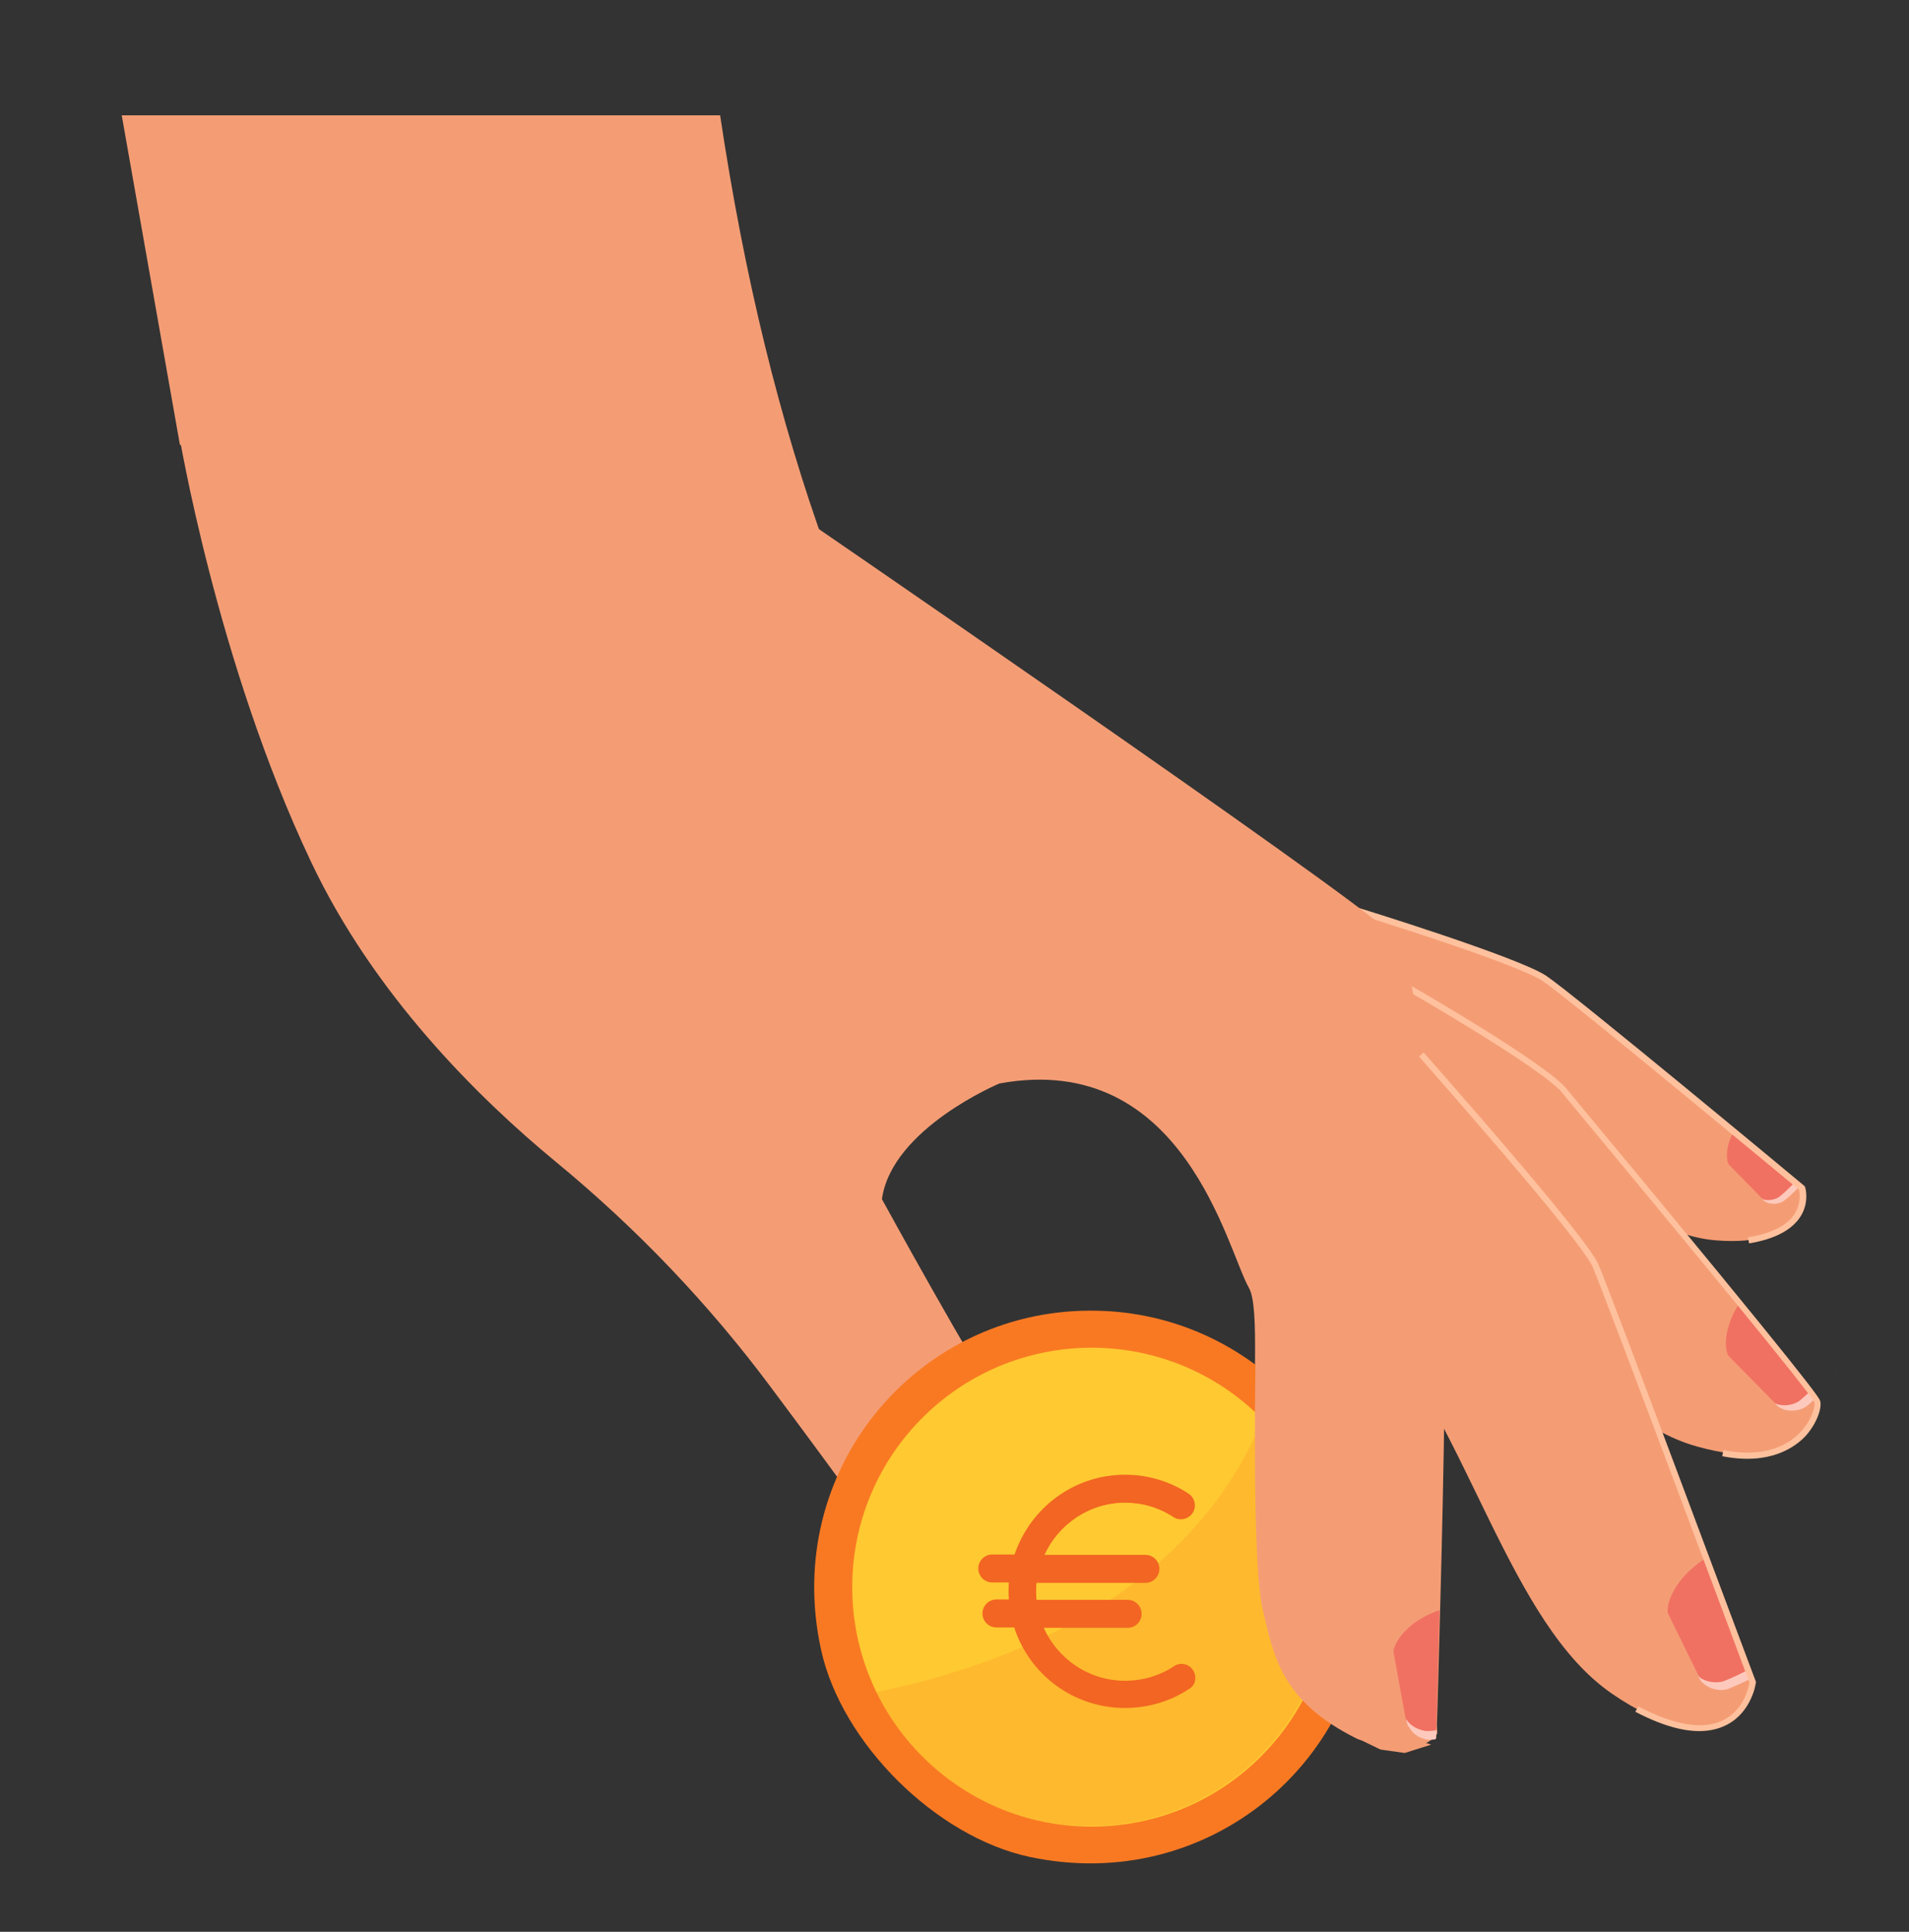 <?xml version="1.0" encoding="utf-8"?>
<!-- Generator: Adobe Illustrator 28.0.0, SVG Export Plug-In . SVG Version: 6.00 Build 0)  -->
<svg version="1.1" id="Calque_1" xmlns="http://www.w3.org/2000/svg" xmlns:xlink="http://www.w3.org/1999/xlink" x="0px" y="0px"
	 viewBox="0 0 505 511" style="enable-background:new 0 0 505 511;" xml:space="preserve">
<rect x="0" y="0" width="505" height="511" fill="#333333" stroke="none"/>
<style type="text/css">
	.st0{opacity:0.7;fill:#C44F2F;}
	.st1{opacity:0.8;fill:#37BEB9;}
	.st2{fill:#FFFFFF;}
	.st3{fill:#F6936B;}
	.st4{fill:#001228;}
	.st5{fill:#DB380B;}
	.st6{fill:#D2D641;}
	.st7{fill:#F34900;}
	.st8{fill:#F6F4C5;}
	.st9{fill:#031927;}
	.st10{fill:#B5BB00;}
	.st11{fill:#82A393;}
	.st12{fill:#001A4A;}
	.st13{fill:#DACC42;}
	.st14{fill:#B5C542;}
	.st15{fill:#005470;}
	.st16{fill:#649A88;}
	.st17{fill:#E78B69;}
	.st18{fill:#060423;}
	.st19{fill:#002A59;}
	.st20{fill:#BEE2EA;}
	.st21{fill:#6A8EA8;}
	.st22{fill:#F8B8B9;}
	.st23{fill:#B5696D;}
	.st24{fill:#4C6880;}
	.st25{fill:#FFA87D;}
	.st26{fill:#E86A5D;}
	.st27{fill:#020808;}
	.st28{fill:#824A2B;}
	.st29{fill:#E26E61;}
	.st30{fill:#A6673E;}
	.st31{fill:#5EADB5;}
	.st32{opacity:0.8;fill:#BBAF90;}
	.st33{fill:#FCB040;}
	.st34{fill:#FDB082;}
	.st35{fill:#ED7D6B;}
	.st36{fill:#ACD1D3;}
	.st37{fill:#8EA1C1;}
	.st38{fill:#F4F4F4;}
	.st39{fill:#393146;}
	.st40{fill:#A55852;}
	.st41{fill:#FFA18A;}
	.st42{opacity:0.4;fill:#FF7A5A;}
	.st43{fill:#FF7A5A;}
	.st44{fill:#9B4D49;}
	.st45{fill:#7690B7;}
	.st46{fill:#D8D8D8;}
	.st47{opacity:0.25;fill:#FF7A5A;}
	.st48{opacity:0.7;fill:#A7B540;fill-opacity:0.99;}
	.st49{fill:#FD654D;}
	.st50{fill:#60362B;}
	.st51{fill:#BFE6EF;}
	.st52{fill:#71A7CC;}
	.st53{fill:#DA806C;}
	.st54{fill:#B27257;}
	.st55{fill:#FFC043;}
	.st56{fill:#F28D2A;}
	.st57{fill:#171E38;}
	.st58{fill:#46658C;}
	.st59{fill:#C94D41;}
	.st60{fill:#3F1F19;}
	.st61{fill:#263860;}
	.st62{fill:#1876B5;}
	.st63{opacity:0.7;fill:#FFFFFF;enable-background:new    ;}
	.st64{opacity:0.8;fill:#FFFFFF;enable-background:new    ;}
	.st65{fill:#1A3135;}
	.st66{opacity:0.5;fill:#FFFFFF;enable-background:new    ;}
	.st67{opacity:0.1;enable-background:new    ;}
	.st68{opacity:0.2;fill:#FFFFFF;enable-background:new    ;}
	.st69{opacity:0.6;fill:#FFFFFF;enable-background:new    ;}
	.st70{opacity:0.2;}
	.st71{fill:#FD837B;}
	.st72{opacity:0.5;fill:#FFFFFF;}
	.st73{opacity:0.8;fill:#FFFFFF;}
	.st74{opacity:0.4;fill:#FFFFFF;}
	.st75{fill:#FD525A;}
	.st76{fill:none;stroke:#1A3135;stroke-width:0.75;stroke-linecap:round;stroke-linejoin:round;stroke-miterlimit:10;}
	.st77{opacity:0.4;}
	.st78{opacity:0.2;enable-background:new    ;}
	.st79{opacity:0.3;}
	.st80{fill:#D2EBF4;}
	.st81{fill:none;stroke:#FFFFFF;stroke-width:1.022;stroke-miterlimit:10;}
	.st82{fill:none;stroke:#FFFFFF;stroke-width:1.051;stroke-miterlimit:10;}
	.st83{fill:#E8EDEE;}
	.st84{fill:#3C3C3B;}
	.st85{fill:#F7C5B4;}
	.st86{fill:#91CCB6;}
	.st87{fill:#4C5152;}
	.st88{fill:#5A6279;}
	.st89{opacity:0.37;fill:#5A6279;enable-background:new    ;}
	.st90{fill:#FFB2B8;}
	.st91{fill:#BCD0E2;}
	.st92{opacity:0.65;fill:#5A6279;enable-background:new    ;}
	.st93{fill:none;}
	.st94{fill:#E9F0F3;}
	.st95{fill:#222221;}
	.st96{opacity:0.62;fill:#91CCB6;enable-background:new    ;}
	.st97{opacity:0.6;fill:#91CCB6;enable-background:new    ;}
	.st98{fill:#91CCA2;}
	.st99{fill:#7AB5A2;}
	.st100{fill:#A5B7BD;}
	.st101{fill:#692619;}
	.st102{fill:#581F12;}
	.st103{fill:#E7846B;}
	.st104{fill:#C271AA;}
	.st105{fill:#EF9984;}
	.st106{fill:#E94D53;}
	.st107{fill:#11182A;}
	.st108{fill:#00476C;}
	.st109{fill:#F1EFF0;}
	.st110{fill:#2A2754;}
	.st111{fill:#A6CADE;}
	.st112{fill:#6E9EB6;}
	.st113{fill:#F6B5A0;}
	.st114{fill:#E5F4FD;}
	.st115{fill:#ED867D;}
	.st116{fill:#F28974;}
	.st117{fill:#311039;}
	.st118{fill:#DD4C4C;}
	.st119{fill:#49304F;}
	.st120{fill:#B85342;}
	.st121{fill:none;stroke:#FFA4A4;stroke-width:0.186;stroke-linecap:round;stroke-miterlimit:10;}
	.st122{fill:#FFAE9C;}
	.st123{fill:#FFBE00;}
	.st124{fill:#FF9900;}
	.st125{fill:#79CC9F;}
	.st126{fill:none;stroke:#9EEEC4;stroke-width:0.186;stroke-linecap:round;stroke-linejoin:round;stroke-miterlimit:10;}
	.st127{fill:#CB6756;}
	.st128{fill:#9EEEC4;}
	.st129{fill:#FF7171;}
	.st130{fill:#C26251;}
	.st131{fill:#40A275;}
	.st132{fill:#ECC7BC;}
	.st133{fill:#C4502F;}
	.st134{fill:#70AFC6;}
	.st135{fill:#4698B5;}
	.st136{fill:#5AA5BE;}
	.st137{fill:#E5B2A3;}
	.st138{fill:#D37D65;}
	.st139{fill:#C95E40;}
	.st140{fill:#08769C;}
	.st141{fill:#F6E5E0;}
	.st142{fill:#5CA4BE;}
	.st143{fill:#008347;}
	.st144{opacity:0.8;fill:#A7B540;fill-opacity:0.99;}
	.st145{fill:#FAFAFA;}
	.st146{fill:#375A64;}
	.st147{fill:#1A2E35;}
	.st148{fill:#2B454E;}
	.st149{fill:#00DFBF;}
	.st150{opacity:0.5;}
	.st151{opacity:0.1;}
	.st152{opacity:0.15;}
	.st153{fill:#FFBEA7;}
	.st154{fill:#FF9A79;}
	.st155{fill:#F0F0F0;}
	.st156{fill:#FFAAA8;}
	.st157{opacity:0.7;fill:#FFFFFF;}
	.st158{opacity:0.85;fill:#FFFFFF;}
	.st159{fill:#FF9090;}
	.st160{fill:#E1E1E1;}
	.st161{fill:#ECECEC;}
	.st162{fill:#F5F5F5;}
	.st163{opacity:0.35;}
	.st164{fill:#F9E4D7;}
	.st165{fill:#FF8B7D;}
	.st166{fill:#5FB58B;}
	.st167{fill:#E26187;}
	.st168{fill:#6AA89E;}
	.st169{fill:#1A8075;}
	.st170{fill:#BEEAD9;}
	.st171{fill:#F8B8DC;}
	.st172{fill:#B56996;}
	.st173{fill:#FFAC7D;}
	.st174{fill:#B55159;}
	.st175{fill:#E27261;}
	.st176{fill:#80361D;}
	.st177{fill:#FCB440;}
	.st178{fill:#824D2B;}
	.st179{fill:#F8BAB8;}
	.st180{fill:#B56A69;}
	.st181{fill:#BEDEEA;}
	.st182{fill:#E87C62;}
	.st183{fill:#F9E5D7;}
	.st184{fill:#F99370;}
	.st185{fill:#E88064;}
	.st186{fill:#FCCFC3;}
	.st187{fill:#EB5648;}
	.st188{fill:#CE3932;}
	.st189{fill:#774100;}
	.st190{fill:#0175A1;}
	.st191{fill:#0C021C;}
	.st192{fill:#EF9379;}
	.st193{fill:#F3B5A1;}
	.st194{fill:#E2A896;}
	.st195{fill:#EF948B;}
	.st196{fill:#006294;}
	.st197{fill:#004760;}
	.st198{fill:#0070AB;}
	.st199{fill:#092130;}
	.st200{fill:#FF8B8D;}
	.st201{fill:#080435;}
	.st202{fill:#FA5D63;}
	.st203{fill:#B8D0FC;}
	.st204{fill:#429E9B;}
	.st205{fill:#E5EFFD;}
	.st206{fill:#100259;}
	.st207{fill:#57C355;}
	.st208{fill:#18142D;}
	.st209{fill:#A7B540;}
	.st210{fill:#37BEB9;}
	.st211{fill:#2AAEB9;}
	.st212{fill:#89B4FD;}
	.st213{fill:#E87862;}
	.st214{fill:#FFAD84;}
	.st215{fill:#5EACB5;}
	.st216{fill:#E26F61;}
	.st217{fill:#F8B8B8;}
	.st218{fill:#B5696C;}
	.st219{fill:#BEE1EA;}
	.st220{fill:#FCB140;}
	.st221{fill:#4C6780;}
	.st222{fill:#A95E4F;}
	.st223{fill:#854838;}
	.st224{fill:#5F4548;}
	.st225{fill:#7F5E61;}
	.st226{fill:#362833;}
	.st227{fill:#C6B8B6;}
	.st228{fill:#A5D3FF;}
	.st229{fill:#93BEE0;}
	.st230{opacity:0.6;fill:#FFFFFF;}
	.st231{fill:#EDDCDA;}
	.st232{fill:#FFEFED;}
	.st233{fill:#5891A4;}
	.st234{fill:#437285;}
	.st235{fill:#FF7D59;}
	.st236{fill:#1A2D35;}
	.st237{fill:none;stroke:#C55B42;stroke-miterlimit:10;}
	.st238{fill:#C55B42;}
	.st239{fill:none;stroke:#1A2D35;stroke-width:0.5;stroke-linecap:round;stroke-linejoin:round;stroke-miterlimit:10;}
	.st240{fill:none;stroke:#1A2D35;stroke-linecap:round;stroke-linejoin:round;stroke-miterlimit:10;}
	.st241{fill:#FF5952;}
	.st242{opacity:0.3;fill:#FFFFFF;}
	.st243{fill:#A02924;}
	.st244{fill:#B55D52;}
	.st245{fill:#D6594C;}
	.st246{fill:#3F292D;}
	.st247{fill:#4477BB;}
	.st248{fill:#35679E;}
	.st249{fill:#C17A61;}
	.st250{fill:#F9B354;}
	.st251{fill:#DD9845;}
	.st252{fill:#FFDBC2;}
	.st253{fill:#3CB28E;}
	.st254{fill:#349977;}
	.st255{fill:#F2C5A7;}
	.st256{fill:#5EA4DD;}
	.st257{fill:#518ECC;}
	.st258{fill:#5B343C;}
	.st259{fill:#E0A375;}
	.st260{fill:#08668D;}
	.st261{fill:#0A5C75;}
	.st262{fill:#F8C6A3;}
	.st263{fill:#3D3360;}
	.st264{fill:#DEF1F8;}
	.st265{opacity:0.37;fill:#90C8EE;}
	.st266{fill:#EAB18B;}
	.st267{fill:#BCE3F6;}
	.st268{fill:#80AD4D;}
	.st269{fill:#C55B52;}
	.st270{fill:#D3545E;}
	.st271{fill:#1D1D1B;}
	.st272{fill:#523C7C;}
	.st273{fill:#EDC1A4;}
	.st274{fill:#AA6552;}
	.st275{fill:#2B1C1F;}
	.st276{fill:#37474F;}
	.st277{fill:#FFC19D;}
	.st278{fill:#FF9C6A;}
	.st279{fill:#FF735D;}
	.st280{opacity:0.6;}
	.st281{fill:#CC6760;}
	.st282{fill:#9D4941;}
	.st283{fill:#878787;}
	.st284{fill:#C6C6C6;}
	.st285{fill:#F8CCCD;}
	.st286{fill:#D19C83;}
	.st287{fill:#C58861;}
	.st288{fill:#E9B6A1;}
	.st289{fill:#E1A98C;}
	.st290{fill:#D99F7B;}
	.st291{fill:#E3AE97;}
	.st292{fill:#C28A69;}
	.st293{fill:#FAE3FA;}
	.st294{fill:#A66B44;}
	.st295{fill:#4D1E28;}
	.st296{fill:#D9A183;}
	.st297{fill:#EEBCA9;}
	.st298{fill:#F3C8BF;}
	.st299{fill:#F49D75;}
	.st300{fill:#F07162;}
	.st301{fill:#FDC9BC;}
	.st302{fill:#F97923;}
	.st303{fill:#FFC931;}
	.st304{fill:#F26522;}
	.st305{fill-rule:evenodd;clip-rule:evenodd;fill:#A4D0FC;}
	.st306{fill-rule:evenodd;clip-rule:evenodd;fill:#DFEDFA;}
	.st307{fill-rule:evenodd;clip-rule:evenodd;fill:#D2E5F7;}
	.st308{fill-rule:evenodd;clip-rule:evenodd;fill:#C3DFFA;}
	.st309{fill-rule:evenodd;clip-rule:evenodd;fill:#BBDBFA;}
	.st310{fill-rule:evenodd;clip-rule:evenodd;fill:#D1D3D4;}
	.st311{fill-rule:evenodd;clip-rule:evenodd;fill:#FC9774;}
	.st312{fill-rule:evenodd;clip-rule:evenodd;fill:#F57A44;}
	.st313{fill-rule:evenodd;clip-rule:evenodd;fill:#ED5D1F;}
	.st314{fill-rule:evenodd;clip-rule:evenodd;fill:#E77D37;}
	.st315{fill-rule:evenodd;clip-rule:evenodd;fill:#DE3439;}
	.st316{fill-rule:evenodd;clip-rule:evenodd;fill:#F4793F;}
	.st317{fill-rule:evenodd;clip-rule:evenodd;fill:#61A0E0;}
	.st318{fill:#61A0E0;}
	.st319{fill-rule:evenodd;clip-rule:evenodd;fill:#8BBAE9;}
	.st320{fill:#373435;}
	.st321{fill-rule:evenodd;clip-rule:evenodd;fill:#D8E6E6;}
	.st322{fill-rule:evenodd;clip-rule:evenodd;fill:#EFF9FC;}
	.st323{opacity:0.17;}
	.st324{fill-rule:evenodd;clip-rule:evenodd;fill:#99C5F2;}
	.st325{fill-rule:evenodd;clip-rule:evenodd;fill:#E6E6E6;}
	.st326{opacity:0.29;}
	.st327{opacity:0.33;}
	.st328{fill-rule:evenodd;clip-rule:evenodd;fill:#FF673E;}
	.st329{fill-rule:evenodd;clip-rule:evenodd;fill:#FF9B50;}
	.st330{fill-rule:evenodd;clip-rule:evenodd;fill:#FBBFA8;}
	.st331{opacity:0.31;}
	.st332{fill-rule:evenodd;clip-rule:evenodd;fill:#FFFFFF;}
	.st333{fill-rule:evenodd;clip-rule:evenodd;fill:#FFB27D;}
	.st334{fill:#F57A44;}
	.st335{fill-rule:evenodd;clip-rule:evenodd;fill:#0F5E8E;}
	.st336{fill-rule:evenodd;clip-rule:evenodd;fill:#4F8ECC;}
	.st337{fill-rule:evenodd;clip-rule:evenodd;fill:#284191;}
	.st338{fill-rule:evenodd;clip-rule:evenodd;fill:#3B5BB3;}
	.st339{fill-rule:evenodd;clip-rule:evenodd;fill:#4567C6;}
	.st340{fill-rule:evenodd;clip-rule:evenodd;fill:#F7A695;}
	.st341{fill-rule:evenodd;clip-rule:evenodd;fill:#125AA3;}
	.st342{fill:#FC9774;}
	.st343{fill-rule:evenodd;clip-rule:evenodd;fill:#F37960;}
</style>
<g>
	<path class="st230" d="M430.4,333.6h-98.1c-1.8-2.2-1.8-5.8,1.1-7.8c4.5-3.1,11-1.7,11-1.7s-7.1-29.8,13-33.4
		c20.2-3.6,26.8,16.9,26.8,16.9c-0.3-13.6,32.5-39.3,51.4-12.4c4.9,7,6.8,13.1,6.9,18.4C442.9,322.4,437.8,330,430.4,333.6z"/>
</g>
<g>
	<g>
		<path class="st299" d="M453.9,328.1c-23.3-1.9-47.9-29.3-73.7-38.4c-25.8-9.1-22.3-49.2-22.3-49.2s47.6,14.3,56,21.4
			c5.3,4.5,28.4,23,45,36.8c7.3,6,13.3,11.1,16.1,13.7c0.4,0.4,0.8,0.7,1,1c0,0,0.1,0.1,0.1,0.1c0.3,0.3,0.4,0.5,0.4,0.6
			C477.3,316.5,477.2,330,453.9,328.1z"/>
	</g>
</g>
<g>
	<g>
		<g>
			<path class="st300" d="M475,312.4c0.4,0.4,0.8,0.7,1,1c-1.2,1.3-2.6,2.7-4.2,4c-1.6,1.3-4,1.1-5.7-0.4c-0.1-0.1-0.2-0.1-0.2-0.2
				l-8.6-8.8c0,0-1.1-1.8,0.1-5.9c0.4-1.3,1-2.4,1.6-3.5C466.3,304.8,472.3,309.8,475,312.4z"/>
		</g>
		<g>
			<path class="st300" d="M477.6,311.7L477.6,311.7c0,0,0-0.1-0.1-0.1C477.6,311.6,477.6,311.7,477.6,311.7z"/>
		</g>
	</g>
	<g>
		<g>
			<path class="st301" d="M476.1,313.5c0,0,0.1,0.1,0.1,0.1c-1.2,1.3-2.5,2.7-4.1,3.9c-1.4,1.2-4.3,1.3-5.7-0.1l-0.3-0.3
				c0,0,0,0,0,0c1.3,0.7,3.6,0.3,4.7-0.6c1.6-1.3,3-2.7,4.2-4C475.5,312.8,475.8,313.2,476.1,313.5z"/>
		</g>
		<g>
			<path class="st301" d="M476.9,310.4C476.9,310.3,476.9,310.3,476.9,310.4L476.9,310.4C476.9,310.3,476.9,310.3,476.9,310.4z"/>
		</g>
	</g>
</g>
<g>
	<g>
		<path class="st277" d="M462.7,328.9l-0.3-1.6c6.2-1,10.4-3.1,12.4-6.3c1.7-2.7,1.3-5.5,1.1-6.3c-3.9-3.2-60.8-50.5-67.8-55.2
			c-7.2-4.8-50-18-50.4-18.1l0.5-1.6c1.8,0.5,43.4,13.4,50.8,18.3c7.3,4.9,65.7,53.4,68.2,55.5l0.2,0.2l0.1,0.2
			c0.1,0.2,1.2,4-1.2,7.8C474,325.4,469.4,327.8,462.7,328.9z"/>
	</g>
</g>
<g>
	<g>
		<path class="st299" d="M448.8,382.6c-28.8-8.1-53-48.8-83.3-66.6c-30.3-17.8-15.9-67.5-15.9-67.5s56.4,29.8,65.2,40.9
			c5.3,6.7,28.2,33.8,45.5,54.9c8.4,10.3,15.6,19.2,18.8,23.6c0.5,0.6,0.8,1.2,1.1,1.6c0.1,0.1,0.1,0.2,0.2,0.3
			c0.3,0.5,0.4,0.8,0.4,0.9C481.1,373.8,477.6,390.7,448.8,382.6z"/>
	</g>
</g>
<g>
	<g>
		<g>
			<path class="st300" d="M479.1,367.9c0.5,0.6,0.8,1.2,1.1,1.6c-0.8,0.8-1.7,1.5-2.5,2.2c-2.2,1.9-5.7,1.6-8.1-0.5l0,0
				c-0.1-0.1-0.2-0.2-0.3-0.3l-12.1-12.3c0,0-1.6-2.6,0.2-8.2c0.7-2.3,1.8-4.3,3-6C468.8,354.6,475.9,363.5,479.1,367.9z"/>
		</g>
		<g>
			<path class="st300" d="M485.8,363.7L485.8,363.7c0-0.1-0.1-0.2-0.1-0.3C485.7,363.5,485.7,363.6,485.8,363.7z"/>
		</g>
	</g>
	<g>
		<g>
			<path class="st301" d="M480.2,369.5c0.1,0.1,0.1,0.2,0.2,0.3c-0.8,0.7-1.5,1.4-2.4,2.1c-2,1.6-6,1.8-8-0.2l-0.4-0.5
				c1.9,1,5.1,0.5,6.6-0.8c1-0.8,1.9-1.7,2.8-2.5C479.5,368.5,479.9,369.1,480.2,369.5z"/>
		</g>
		<g>
			<path class="st301" d="M484.7,361.8c0,0-0.1-0.1-0.1-0.1l0,0C484.7,361.7,484.7,361.8,484.7,361.8z"/>
		</g>
	</g>
</g>
<g>
	<g>
		<path class="st277" d="M455.6,385.2l0.3-1.6c11.2,2.2,17.4-1.5,20.6-5c3-3.3,3.7-6.8,3.5-7.6c-0.5-1.2-9.5-13-64.5-79.2l-2.3-2.8
			c-5.3-6.4-40.3-26.6-40.7-26.8l0.8-1.4c1.5,0.8,35.6,20.5,41.1,27.2l2.3,2.8c64,77,64.6,79.1,64.8,79.8c0.5,1.8-0.8,5.8-3.8,9.2
			C474.9,382.8,468.2,387.7,455.6,385.2z"/>
	</g>
</g>
<g>
	<g>
		<path class="st299" d="M380.2,458.6c0,0-0.1,0.1-0.2,0.3c-1.4,1.8-9.8,10-32.4-8c-25.1-19.9-11.4-100.1-17.2-110.2
			c-5.8-10.1-17.2-63-66-54.1c0,0-28.5,11.9-31.1,30.6c0,0,26.1,47.6,31.1,53.4c4.4,5.1,32.5,36.2,18.9,62.6
			c-2.3,4.5-7.3,6.5-11.8,5.6c-0.2,0-0.3-0.1-0.5-0.1c-0.9-0.2-1.8-0.6-2.6-1c-0.7-0.4-1.3-0.8-1.9-1.3c-7.3-6.5-18.1-16.1-27.1-25
			c-6.1-6-11.3-11.6-14.2-15.6c-3.9-5.4-12.2-16.7-21.1-28.6c-16.5-22.2-35.7-42.3-57.1-59.9c-20.6-17-48.2-44.3-64.8-79.5
			c-25-52.8-35-113.8-35-113.8l137.2-49.9l22.1,68.9c0,0,150.3,103,161.2,113.7c10.9,10.7,12.3,86.3,14,93.7
			c1.1,4.7,0.2,50.9-0.7,84.1c-0.4,14.9-0.7,27.1-0.9,31.9C380.2,457.6,380.2,458.3,380.2,458.6
			C380.2,458.5,380.2,458.6,380.2,458.6z"/>
	</g>
</g>
<g>
	<g>
		<path class="st299" d="M464,447c-0.8,3.3-10.5,19.7-37.6,1c-27.1-18.6-37.8-69.6-63-98.9c-25.2-29.3,7.4-75.8,7.4-75.8
			s48,51,53.3,65.7c3.2,8.8,17.2,44.7,27.7,72.8c4.7,12.6,8.7,23.6,10.8,29.8c0.2,0.7,0.5,1.4,0.6,2c0,0.1,0.1,0.2,0.1,0.3
			C463.8,445.6,464.1,446.7,464,447z"/>
	</g>
</g>
<g>
	<g>
		<g>
			<path class="st300" d="M274.3,435.2c-1.1,1.6-2.3,3.2-3.5,4.7c-0.9-0.2-1.8-0.6-2.6-1c-0.7-0.4-1.3-0.8-1.9-1.3
				c-7.3-6.5-18.1-16.1-27.1-25c1.3-0.8,2.6-1.5,4.1-2.1c7.4-3,11-1.2,11-1.2l17.9,14.8c0.2,0.1,0.3,0.3,0.4,0.4l0,0
				C275.7,427.3,276.5,432,274.3,435.2z"/>
		</g>
	</g>
	<g>
		<g>
			<path class="st301" d="M274.5,435.6c-1.1,1.5-2.2,3-3.3,4.4c-0.2,0-0.3-0.1-0.5-0.1c-0.9-0.2-1.8-0.6-2.6-1
				c1.4-1.7,2.8-3.5,4.1-5.4c1.6-2.3,1.9-6.6,0.3-9l0.7,0.5C276.2,427.4,276.4,432.8,274.5,435.6z"/>
		</g>
	</g>
</g>
<g>
	<g>
		<g>
			<path class="st300" d="M379.9,459.8c-0.5,0.1-0.9,0.1-1.4,0.1c-3,0.3-5.8-2-6.6-5.1l0,0c0-0.1-0.1-0.3-0.1-0.4l-3.2-17.6
				c0,0,0.2-3.1,4.9-7c2.3-1.8,5-3.1,7.3-3.9c-0.4,14.9-0.7,27.1-0.9,31.9C379.9,458.9,379.9,459.6,379.9,459.8z"/>
		</g>
	</g>
	<g>
		<g>
			<path class="st301" d="M379.9,459.8c0,0-0.1,0.1-0.2,0.3c-0.3,0-0.6,0.1-0.9,0.1c-2.6,0.3-6.2-1.9-6.7-4.8l-0.1-0.7
				c1,2,4.1,3.4,6.2,3.2c0.6-0.1,1.3-0.1,1.9-0.2C379.9,458.9,379.9,459.6,379.9,459.8C379.9,459.8,379.9,459.8,379.9,459.8z"/>
		</g>
	</g>
</g>
<g>
	<g>
		<g>
			<path class="st300" d="M462.6,441.6c0.2,0.7,0.5,1.4,0.6,2c-1.9,1-4,1.9-6.2,2.8c-2.8,1.1-6.1-0.3-7.7-3.2c0,0,0,0,0,0
				c-0.1-0.1-0.1-0.3-0.2-0.4l-7.9-16.1c0,0-0.7-3,2.9-8c2.3-3.2,5.7-5.7,7.8-7C456.5,424.3,460.5,435.3,462.6,441.6z"/>
		</g>
		<g>
			<path class="st300" d="M467.6,441.2C467.6,441.2,467.6,441.2,467.6,441.2c0-0.1,0-0.3,0-0.4C467.6,440.9,467.6,441,467.6,441.2z"
				/>
		</g>
	</g>
	<g>
		<g>
			<path class="st301" d="M463.3,443.9c-1.8,1-3.8,1.9-6,2.8c-2.5,1-6.5-0.2-7.8-2.8l-0.3-0.6c0,0,0,0,0,0c1.5,1.6,4.8,2.1,6.8,1.4
				c2.4-0.9,4.5-2,6.5-3c0.2,0.7,0.5,1.4,0.6,2C463.3,443.7,463.3,443.8,463.3,443.9z"/>
		</g>
	</g>
</g>
<g>
	<path class="st277" d="M443.8,457.2c-3.4-0.8-7.2-2.3-11.2-4.4l0.8-1.4c9.8,5.1,17.4,6.3,22.7,3.5c5.3-2.8,6.5-8.6,6.7-9.8
		c-1.9-5.1-38.3-102.7-41.5-110c-3.2-7.4-45.5-55.1-45.9-55.6l1.2-1.1c1.7,2,42.9,48.4,46.2,56c3.3,7.5,40,106.1,41.6,110.2l0.1,0.2
		l0,0.2c0,0.3-1.1,7.8-7.6,11.2C453.3,458.1,448.9,458.4,443.8,457.2z"/>
</g>
<path class="st299" d="M47.6,117.7l171,27.8c-12.3-33.9-21.7-72.2-28.1-115H32.2L47.6,117.7z"/>
<path class="st299" d="M378.6,461.5l-3.4-1.1l-10.6-15.1l-6.9-31.8c0,0-16-25.9-16.4-26c-0.4-0.1-9.6-1.4-9.6-1.4l1.4,30.1l2.9,16
	l4.3,11.5l10.1,10.7l8.4,5.3l6.4,3.1l6.4,0.9L378.6,461.5z"/>
<g>
	<g>
		<g>
			<path class="st302" d="M361.7,419.5c0.2,45.7-41.7,81.8-89.3,71.7c-24.8-5.3-49.8-30.1-55.2-54.8c-10.4-47.5,25.3-89.6,71.1-89.7
				C328.7,346.5,361.6,379.1,361.7,419.5z"/>
		</g>
	</g>
</g>
<g>
	<g>
		<g>
			
				<ellipse transform="matrix(0.7 -0.715 0.715 0.7 -213.251 332.329)" class="st303" cx="288.5" cy="419.7" rx="63.3" ry="63.3"/>
		</g>
	</g>
</g>
<g class="st70">
	<g>
		<g>
			<path class="st302" d="M333.9,375.6c-20.4,49.4-73.5,66.3-102.2,72c10.3,21,32,35.5,57,35.4c34.9-0.1,63.2-28.5,63-63.5
				C351.8,402.5,344.9,387,333.9,375.6z"/>
		</g>
	</g>
</g>
<path class="st299" d="M341.9,349.4l-9.7,6.7c0,0-1.2,56.7,1.8,69.5c3,12.8,5,24.3,24.7,34.2c19.6,9.9-6.3-105.6-6.3-105.6
	L341.9,349.4z"/>
<path class="st304" d="M315.6,441.8c-1.1-1.7-3.4-2.2-5.1-1c-3.8,2.5-8.3,3.8-12.9,3.8c-9.6,0-17.8-5.8-21.5-14h22.2
	c2,0,3.7-1.6,3.7-3.7c0-2-1.6-3.7-3.7-3.7h-24.1c-0.1-0.7-0.1-1.4-0.1-2.1c0-0.8,0-1.6,0.1-2.4H303c2,0,3.7-1.6,3.7-3.7
	c0-2-1.6-3.7-3.7-3.7h-26.7c3.7-8.1,11.9-13.8,21.3-13.8c4.6,0,9,1.3,12.8,3.8c1.7,1.1,4,0.6,5.1-1.1c1.1-1.7,0.6-4-1.1-5.1
	c-5-3.3-10.8-5-16.8-5c-13.6,0-25.1,8.9-29.2,21.1h-5.9c-2,0-3.7,1.6-3.7,3.7c0,2,1.6,3.7,3.7,3.7h4.4c-0.1,0.8-0.1,1.6-0.1,2.4
	c0,0.7,0,1.4,0.1,2.1h-3.3c-2,0-3.7,1.6-3.7,3.7c0,2,1.6,3.7,3.7,3.7h4.7c4,12.4,15.6,21.3,29.3,21.3c6,0,11.9-1.7,16.9-5
	C316.3,445.8,316.7,443.5,315.6,441.8z"/>
</svg>
